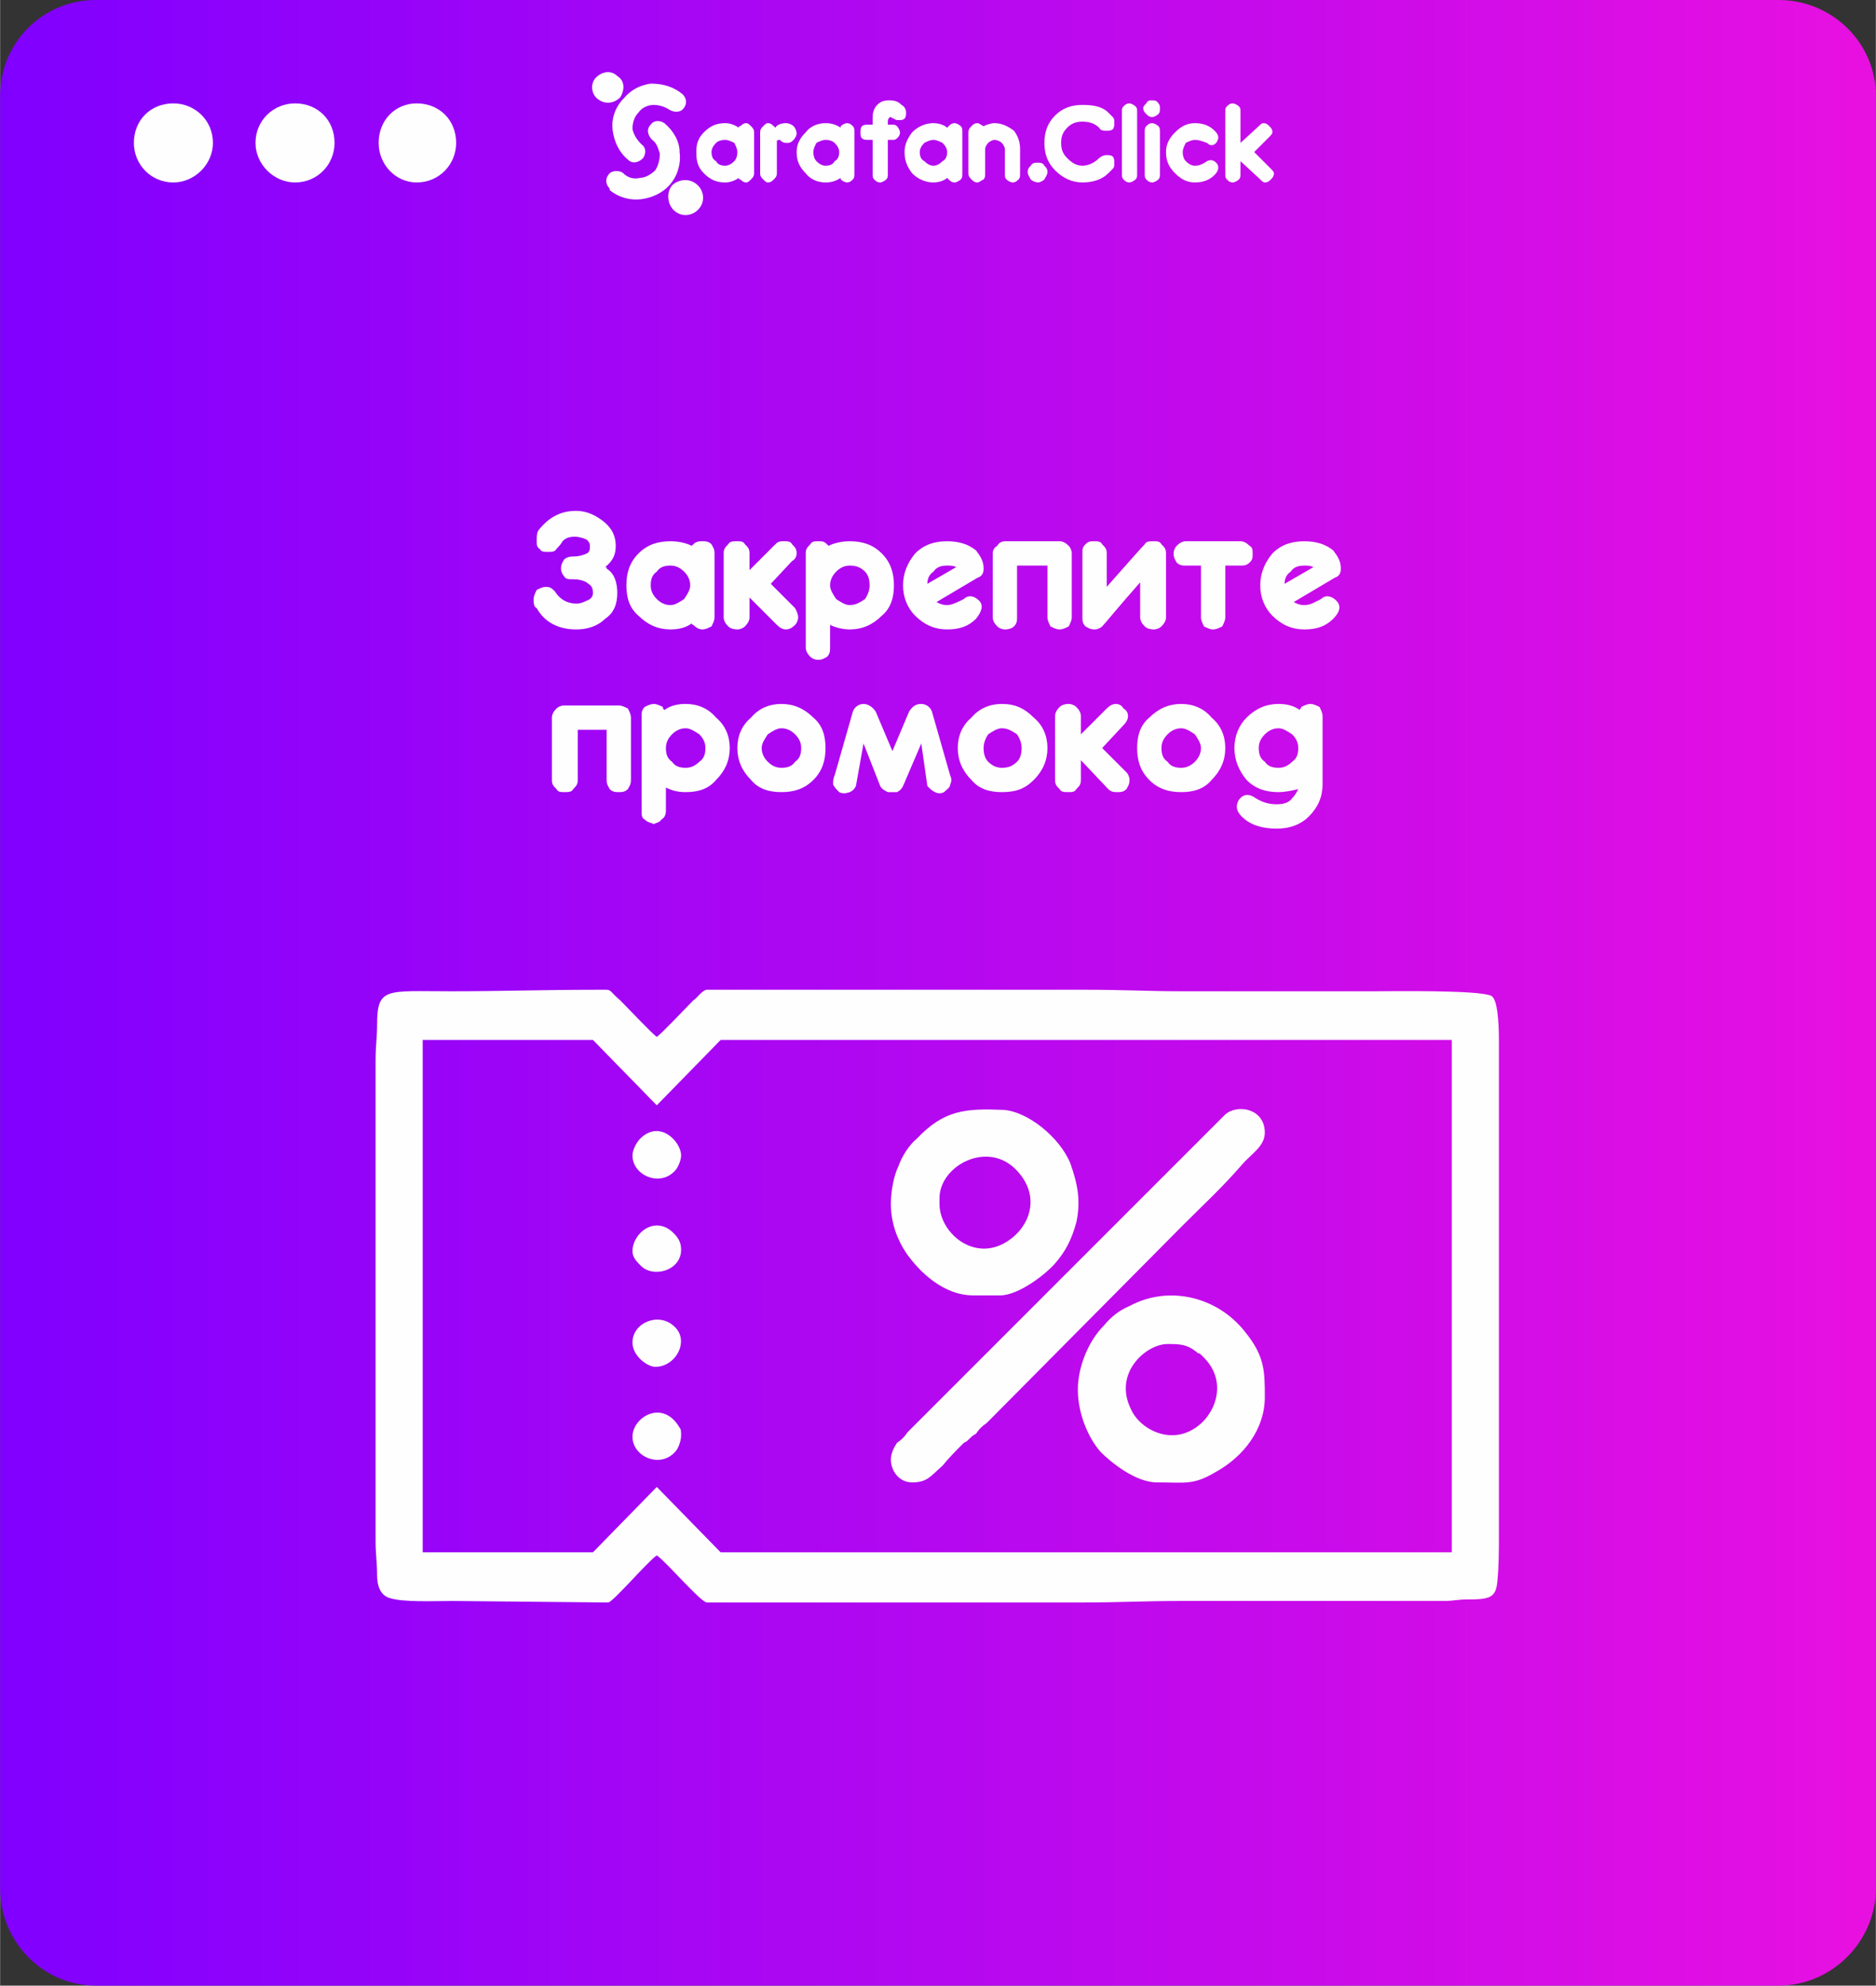 <?xml version="1.0" encoding="UTF-8"?> <!-- Creator: CorelDRAW X8 --> <svg xmlns="http://www.w3.org/2000/svg" xmlns:xlink="http://www.w3.org/1999/xlink" xml:space="preserve" width="183.855mm" height="194.556mm" style="shape-rendering:geometricPrecision; text-rendering:geometricPrecision; image-rendering:optimizeQuality; fill-rule:evenodd; clip-rule:evenodd" viewBox="0 0 1234 1306"><rect x="0" y="0" width="1234" height="1306" fill="#333333" stroke="none"/> <defs> <style type="text/css"> <![CDATA[ .fil1 {fill:#FEFEFE} .fil2 {fill:#FEFEFE;fill-rule:nonzero} .fil0 {fill:url(#id0)} ]]> </style> <linearGradient id="id0" gradientUnits="userSpaceOnUse" x1="-0" y1="652.751" x2="1233.7" y2="652.751"> <stop offset="0" style="stop-opacity:1; stop-color:#8000FF"></stop> <stop offset="1" style="stop-opacity:1; stop-color:#E810E1"></stop> </linearGradient> </defs> <g id="_2704183025840"> <path class="fil0" d="M63 0l1107 0c35,0 64,28 64,63l0 1179c0,35 -29,64 -64,64l-1107 0c-35,0 -63,-29 -63,-64l0 -1179c0,-35 28,-63 63,-63z"></path> <path class="fil1" d="M460 137c-4,5 -11,6 -16,2 -5,-4 -6,-12 -2,-17 4,-4 11,-5 16,-1 5,4 6,11 2,16zm-31 -45c-3,-3 -4,-7 -1,-10 2,-3 6,-3 9,-1 6,5 10,12 10,19 1,7 -1,15 -6,21l0 0c-5,6 -12,9 -19,10 -7,1 -15,-1 -21,-6l0 -1c-3,-3 -3,-7 0,-10 2,-2 7,-2 9,0 3,3 7,4 11,3 3,0 7,-2 10,-5l0 0c2,-3 3,-7 3,-11 -1,-3 -2,-7 -5,-9zm-37 -41c-4,4 -3,11 1,14 5,4 11,3 15,-1 3,-5 3,-11 -2,-14 -4,-4 -10,-3 -14,1zm57 11c3,3 3,7 0,10 -2,2 -6,2 -9,0 -3,-2 -7,-3 -10,-3 -4,0 -8,2 -10,5l0 0c-3,3 -4,7 -4,11 1,4 3,7 6,10 3,2 3,6 1,9 -3,3 -7,4 -10,1 -6,-5 -9,-12 -10,-19 -1,-7 1,-14 6,-20l1 -1c5,-6 11,-9 18,-10 8,0 15,2 21,7l0 0zm28 47c2,0 4,-1 6,-3 1,-1 2,-3 2,-6 0,-2 -1,-4 -2,-6 -2,-1 -4,-2 -6,-2 -3,0 -5,1 -6,2 -2,2 -3,4 -3,6 0,3 1,5 3,6 1,2 3,3 6,3zm9 8c-3,2 -6,3 -9,3 -6,0 -10,-2 -14,-6 -4,-4 -5,-8 -5,-14 0,-5 1,-9 5,-13 4,-4 8,-6 14,-6 3,0 6,1 9,3 0,-1 0,-1 1,-1 1,-1 2,-2 4,-2 1,0 2,1 3,2 1,1 2,2 2,4l0 27c0,2 -1,3 -2,4 -1,1 -2,2 -3,2 -2,0 -3,-1 -4,-2 -1,0 -1,0 -1,-1zm25 -24l0 21c0,2 -1,3 -2,4 -1,1 -2,2 -4,2 -1,0 -2,-1 -3,-2 -1,-1 -2,-2 -2,-4l0 -27c0,-2 1,-3 2,-4 1,-1 2,-2 3,-2 2,0 3,1 5,3 1,-2 4,-3 7,-3 2,0 4,1 5,2 1,1 2,3 2,5 0,1 -1,3 -2,4 -1,1 -2,2 -4,2 -2,0 -3,0 -5,-2 -1,0 -2,0 -2,1zm32 16c3,0 5,-1 6,-3 2,-1 3,-3 3,-6 0,-2 -1,-4 -3,-6 -1,-1 -3,-2 -6,-2 -2,0 -4,1 -6,2 -1,2 -2,4 -2,6 0,3 1,5 2,6 2,2 4,3 6,3zm10 8c-3,2 -6,3 -10,3 -5,0 -10,-2 -13,-6 -4,-4 -6,-8 -6,-14 0,-5 2,-9 6,-13 3,-4 8,-6 13,-6 4,0 7,1 10,3 0,-1 0,-1 0,-1 1,-1 3,-2 4,-2 2,0 3,1 4,2 1,1 1,2 1,4l0 27c0,2 0,3 -1,4 -1,1 -2,2 -4,2 -1,0 -3,-1 -4,-2 0,0 0,0 0,-1zm31 -35l3 0c1,0 2,0 3,1 1,1 2,3 2,4 0,2 -1,3 -2,4 -1,1 -2,1 -3,1l-3 0 0 22c0,2 0,3 -1,4 -1,1 -3,2 -4,2 -2,0 -3,-1 -4,-2 -1,-1 -1,-2 -1,-4l0 -22 -3 0c-1,0 -3,0 -4,-1 -1,-1 -1,-2 -1,-4 0,-1 0,-3 1,-4 1,-1 3,-1 4,-1l3 0 0 -5c0,-3 1,-6 3,-8 2,-2 4,-3 8,-3 4,0 6,1 8,3 2,1 3,3 3,5 0,1 0,3 -1,4 -1,1 -2,1 -4,1 -1,0 -2,0 -3,-1 -1,0 -2,-1 -2,-1 -1,0 -2,1 -2,3l0 2zm30 27c2,0 4,-1 6,-3 2,-1 3,-3 3,-6 0,-2 -1,-4 -3,-6 -2,-1 -4,-2 -6,-2 -2,0 -4,1 -6,2 -2,2 -3,4 -3,6 0,3 1,5 3,6 2,2 4,3 6,3zm9 8c-2,2 -6,3 -9,3 -5,0 -10,-2 -14,-6 -3,-4 -5,-8 -5,-14 0,-5 2,-9 5,-13 4,-4 9,-6 14,-6 3,0 7,1 9,3 1,-1 1,-1 1,-1 1,-1 2,-2 4,-2 1,0 3,1 4,2 1,1 1,2 1,4l0 27c0,2 0,3 -1,4 -1,1 -3,2 -4,2 -2,0 -3,-1 -4,-2 0,0 0,0 -1,-1zm25 -19l0 16c0,2 0,3 -1,4 -2,1 -3,2 -4,2 -2,0 -3,-1 -4,-2 -1,-1 -2,-2 -2,-4l0 -27c0,-2 1,-3 2,-4 1,-1 2,-2 4,-2 1,0 2,1 4,2 0,0 0,0 0,0 2,-1 5,-2 7,-2 5,0 9,2 13,5 3,4 4,8 4,12l0 16c0,2 0,3 -1,4 -1,1 -2,2 -4,2 -1,0 -3,-1 -4,-2 -1,-1 -1,-2 -1,-4l0 -16c0,-1 -1,-3 -2,-4 -1,-1 -3,-2 -5,-2 -1,0 -3,1 -4,2 -1,1 -2,3 -2,4zm35 22c-2,0 -4,-1 -5,-2 -1,-2 -2,-3 -2,-5 0,-2 1,-3 2,-4 1,-2 3,-2 5,-2 1,0 3,0 4,2 1,1 2,2 2,4 0,2 -1,3 -2,5 -1,1 -3,2 -4,2zm40 -16c1,-1 3,-2 5,-2 1,0 3,0 4,1 1,1 1,3 1,4 0,2 0,3 -1,4 -1,1 -2,2 -3,3 -4,4 -10,6 -17,6 -7,0 -13,-3 -18,-8 -5,-5 -7,-11 -7,-18 0,-7 2,-13 7,-18 5,-5 11,-7 18,-7 7,0 13,1 17,5 1,1 2,2 3,3 1,1 1,2 1,4 0,1 0,3 -1,4 -1,1 -3,1 -4,1 -2,0 -4,0 -5,-2 -3,-3 -7,-4 -11,-4 -4,0 -7,1 -10,4 -3,3 -4,6 -4,10 0,4 1,7 4,10 3,3 6,5 10,5 4,0 8,-2 11,-5zm25 10c0,2 0,3 -1,4 -1,1 -3,2 -4,2 -2,0 -3,-1 -4,-2 -1,-1 -1,-2 -1,-4l0 -41c0,-1 0,-2 1,-3 1,-1 2,-2 4,-2 1,0 3,1 4,2 1,1 1,2 1,3l0 41zm10 -48c1,0 3,0 4,2 1,1 1,2 1,3 0,2 0,3 -1,4 -1,1 -3,2 -4,2 -2,0 -3,-1 -4,-2 -1,-1 -2,-2 -2,-4 0,-1 1,-2 2,-3 1,-2 2,-2 4,-2zm5 48c0,2 0,3 -1,4 -1,1 -3,2 -4,2 -2,0 -3,-1 -4,-2 -1,-1 -1,-2 -1,-4l0 -27c0,-2 0,-3 1,-4 1,-1 2,-2 4,-2 1,0 3,1 4,2 1,1 1,2 1,4l0 27zm23 6c-5,0 -9,-2 -13,-6 -4,-4 -6,-8 -6,-14 0,-5 2,-9 6,-13 4,-4 8,-6 13,-6 6,0 10,2 13,5 3,3 3,5 1,8 -2,2 -4,2 -6,0 -3,-1 -5,-2 -8,-2 -2,0 -4,1 -6,2 -1,2 -2,4 -2,6 0,3 1,5 2,6 2,2 4,3 6,3 3,0 5,-1 8,-3 2,-1 4,-1 6,1 2,2 2,5 -1,8 -3,3 -7,5 -13,5zm30 -14l0 8c0,2 0,3 -1,4 -1,1 -3,2 -4,2 -2,0 -3,-1 -4,-2 -1,-1 -1,-2 -1,-4l0 -41c0,-1 0,-2 1,-3 1,-1 2,-2 4,-2 1,0 3,1 4,2 1,1 1,2 1,3l0 21 12 -11c1,-1 2,-2 3,-2 2,0 3,1 4,2 1,1 2,2 2,4 0,1 -1,2 -2,3l-10 10 11 11c1,1 2,2 2,3 0,2 -1,3 -2,4 -1,1 -2,2 -4,2 -1,0 -2,-1 -3,-2l-13 -12z"></path> <g> <path class="fil1" d="M114 68c14,0 26,11 26,26 0,14 -12,26 -26,26 -15,0 -26,-12 -26,-26 0,-15 11,-26 26,-26z"></path> <path class="fil1" d="M194 68c15,0 26,11 26,26 0,14 -11,26 -26,26 -14,0 -26,-12 -26,-26 0,-15 12,-26 26,-26z"></path> <path class="fil1" d="M274 68c15,0 26,11 26,26 0,14 -11,26 -26,26 -14,0 -25,-12 -25,-26 0,-15 11,-26 25,-26z"></path> </g> <path class="fil1" d="M390 684l42 43 42 -43 482 0 -1 0 0 337 -481 0 -42 -43 -42 43 -112 0 0 -337 18 0 94 0zm26 139c0,4 3,7 5,9 8,9 27,4 27,-10 0,-5 -2,-8 -5,-11 -12,-12 -27,0 -27,12zm0 60c0,9 10,16 15,16 14,0 23,-18 12,-27 -10,-9 -27,-2 -27,11zm0 -123c0,13 18,21 28,10 2,-2 4,-7 4,-10 0,-9 -14,-24 -27,-11 -2,2 -5,7 -5,11zm0 185c0,13 18,21 28,10 2,-2 4,-7 4,-11 0,-2 0,-4 -1,-5 -11,-19 -31,-7 -31,6zm355 -1c-12,0 -23,-8 -27,-17 -12,-24 10,-43 24,-43 8,0 13,0 20,6 1,0 2,1 2,1l2 2c20,20 2,51 -21,51zm-62 -30c0,16 7,32 15,41 7,7 23,20 37,20 19,0 24,2 39,-7 18,-10 32,-28 32,-49 0,-17 0,-27 -13,-43 -18,-23 -50,-31 -76,-17 -7,3 -12,7 -17,13 -10,10 -17,27 -17,42zm-91 -122l0 -4c0,-21 31,-38 50,-19 18,18 9,40 -8,49 -21,11 -42,-8 -42,-26zm-32 0c0,12 4,23 10,32 9,13 25,28 44,28l18 0c12,0 30,-14 36,-21 7,-8 11,-16 14,-27 3,-14 1,-25 -4,-39 -7,-17 -28,-34 -44,-35 -25,-1 -39,0 -57,19 -5,4 -10,12 -12,18 -3,6 -5,16 -5,25zm0 168c0,7 5,15 14,15 10,0 12,-4 20,-11 4,-5 9,-10 14,-15 2,-1 2,-1 4,-3 1,-1 2,-2 4,-3 2,-3 4,-5 7,-7l129 -130c13,-13 27,-26 39,-40 6,-7 15,-12 15,-21 0,-16 -18,-19 -26,-12l-195 195c-5,5 -9,9 -14,14 -2,3 -4,5 -7,7 -2,3 -4,7 -4,11zm-195 -309l8 0c3,0 3,2 9,7 5,5 21,22 24,24 3,-2 19,-19 24,-24 2,-1 6,-7 9,-7l251 0c22,0 41,1 62,1 42,0 84,0 126,0 9,0 69,-1 77,3 4,2 5,17 5,29l0 12 0 0 0 313c0,11 0,21 -1,31 -1,11 -5,12 -20,12 -6,0 -9,1 -15,1l-174 0c-22,0 -41,1 -63,1 -83,0 -166,0 -248,0 -4,0 -27,-27 -33,-31 -6,4 -29,31 -32,31l-102 -1c-13,0 -33,1 -42,-2 -6,-2 -8,-8 -8,-15 0,-8 -1,-14 -1,-22l0 -317c0,-9 1,-15 1,-23 0,-25 6,-22 49,-22 31,0 62,-1 94,-1z"></path> <path class="fil2" d="M398 373c1,0 1,0 1,1 5,3 7,9 7,16 0,7 -2,13 -8,17 -5,5 -12,7 -19,7 -12,0 -21,-5 -26,-14 -2,-1 -2,-3 -2,-6 0,-2 1,-4 2,-6 2,-1 4,-2 6,-2 3,0 4,1 6,3 3,5 8,8 14,8 3,0 5,-1 7,-2 3,-1 4,-3 4,-5 0,-3 -1,-5 -3,-6 -2,-2 -6,-3 -10,-3 -3,0 -5,0 -6,-2 -1,-1 -2,-3 -2,-5 0,-3 1,-4 2,-6 1,-1 3,-2 6,-2 4,0 7,-1 9,-2 2,-1 2,-3 2,-5 0,-2 -1,-3 -2,-4 -2,-1 -5,-2 -8,-2 -4,0 -6,1 -8,3 -1,2 -3,4 -4,5 -1,2 -3,2 -6,2 -2,0 -4,0 -5,-2 -2,-1 -2,-3 -2,-5 0,-3 0,-5 1,-7 7,-9 15,-13 25,-13 7,0 13,3 18,7 5,4 8,9 8,16 0,6 -2,10 -7,14zm43 25c3,0 6,-2 9,-4 2,-3 4,-6 4,-9 0,-4 -2,-7 -4,-9 -3,-3 -6,-4 -9,-4 -4,0 -7,1 -9,4 -3,2 -4,5 -4,9 0,3 1,6 4,9 2,2 5,4 9,4zm14 12c-4,3 -9,4 -14,4 -8,0 -15,-3 -21,-9 -6,-5 -8,-12 -8,-20 0,-8 2,-15 8,-21 6,-6 13,-8 21,-8 5,0 10,1 14,3 0,0 1,-1 1,-1 2,-2 4,-2 6,-2 2,0 4,0 6,2 1,2 2,3 2,6l0 42c0,2 -1,4 -2,6 -2,1 -4,2 -6,2 -2,0 -4,-1 -6,-3 0,0 -1,0 -1,-1zm38 -17l0 13c0,2 -1,4 -3,6 -1,1 -3,2 -5,2 -3,0 -5,-1 -6,-2 -2,-2 -3,-4 -3,-6l0 -42c0,-3 1,-4 3,-6 1,-2 3,-2 6,-2 2,0 4,0 5,2 2,2 3,3 3,6l0 11 17 -17c2,-2 3,-2 6,-2 2,0 4,0 5,2 2,2 3,3 3,6 0,2 -1,4 -3,5l-14 15 16 16c1,2 2,4 2,6 0,2 -1,4 -2,5 -2,2 -4,3 -6,3 -2,0 -4,-1 -6,-3l-18 -18zm66 5c4,0 7,-2 10,-4 2,-3 3,-6 3,-9 0,-4 -1,-7 -3,-9 -3,-3 -6,-4 -10,-4 -3,0 -6,1 -9,4 -2,2 -4,5 -4,9 0,3 2,6 4,9 3,2 6,4 9,4zm-14 -39c4,-2 9,-3 14,-3 8,0 15,2 21,8 6,6 8,13 8,21 0,8 -2,15 -8,20 -6,6 -13,9 -21,9 -4,0 -9,-1 -13,-3l0 15c0,2 0,4 -2,6 -2,1 -3,2 -6,2 -2,0 -4,-1 -5,-2 -2,-2 -3,-4 -3,-6l0 -62c0,-3 1,-4 3,-6 1,-2 3,-2 5,-2 3,0 4,0 6,2 0,0 1,1 1,1zm71 37c2,1 4,2 7,2 3,0 7,-2 11,-4 3,-3 7,-2 10,1 3,3 2,7 -2,12 -5,5 -11,7 -19,7 -8,0 -15,-3 -21,-9 -5,-5 -8,-12 -8,-20 0,-8 3,-15 8,-21 6,-6 13,-8 21,-8 8,0 14,2 19,6 3,4 5,7 5,12 0,3 -1,5 -4,6l-27 16zm13 -23c-2,-1 -4,-1 -6,-1 -4,0 -7,1 -9,4 -3,2 -4,5 -4,8l19 -11zm76 -9l0 42c0,2 -1,4 -2,6 -2,1 -4,2 -6,2 -2,0 -4,-1 -6,-2 -1,-2 -2,-4 -2,-6l0 -34 -20 0 0 34c0,2 0,4 -2,6 -1,1 -3,2 -6,2 -2,0 -4,-1 -5,-2 -2,-2 -3,-4 -3,-6l0 -42c0,-2 1,-4 3,-5 1,-2 3,-3 5,-3l36 0c2,0 4,1 6,3 1,1 2,3 2,5zm45 19c-15,17 -23,27 -25,29 -1,1 -3,2 -5,2 -3,0 -4,-1 -6,-2 -2,-2 -2,-4 -2,-6l0 -42c0,-3 0,-4 2,-6 2,-2 3,-2 6,-2 2,0 4,0 5,2 2,2 3,3 3,6l0 22c15,-17 23,-26 25,-28 1,-2 3,-2 6,-2 2,0 4,0 5,2 2,2 3,3 3,6l0 42c0,2 -1,4 -3,6 -1,1 -3,2 -5,2 -3,0 -5,-1 -6,-2 -2,-2 -3,-4 -3,-6l0 -23zm56 -11l0 34c0,2 -1,4 -2,6 -2,1 -4,2 -6,2 -2,0 -4,-1 -6,-2 -1,-2 -2,-4 -2,-6l0 -34 -10 0c-2,0 -4,0 -6,-2 -1,-2 -2,-3 -2,-6 0,-2 1,-4 2,-5 2,-2 4,-3 6,-3l36 0c2,0 4,1 6,3 2,1 2,3 2,5 0,3 0,4 -2,6 -2,2 -4,2 -6,2l-10 0zm45 24c2,1 4,2 7,2 4,0 7,-2 11,-4 3,-3 7,-2 10,1 3,3 3,7 -2,12 -5,5 -11,7 -19,7 -8,0 -15,-3 -21,-9 -5,-5 -8,-12 -8,-20 0,-8 3,-15 8,-21 6,-6 13,-8 21,-8 8,0 14,2 19,6 3,4 5,7 5,12 0,3 -1,5 -4,6l-27 16zm13 -23c-2,-1 -4,-1 -6,-1 -4,0 -7,1 -9,4 -3,2 -4,5 -4,8l19 -11zm-449 99l0 41c0,3 -1,4 -2,6 -2,2 -4,2 -6,2 -2,0 -4,0 -6,-2 -1,-2 -2,-3 -2,-6l0 -33 -19 0 0 33c0,3 -1,4 -3,6 -1,2 -3,2 -6,2 -2,0 -4,0 -5,-2 -2,-2 -3,-3 -3,-6l0 -41c0,-2 1,-4 3,-6 1,-1 3,-2 5,-2l36 0c2,0 4,1 6,2 1,2 2,4 2,6zm36 33c3,0 6,-1 9,-4 3,-2 4,-5 4,-9 0,-3 -1,-6 -4,-9 -3,-2 -6,-4 -9,-4 -4,0 -7,2 -9,4 -3,3 -4,6 -4,9 0,4 1,7 4,9 2,3 5,4 9,4zm-14 -38c4,-3 9,-4 14,-4 8,0 15,3 20,9 6,5 9,12 9,20 0,8 -3,15 -9,21 -5,6 -12,8 -20,8 -5,0 -9,-1 -13,-3l0 15c0,3 -1,5 -3,6 -1,2 -3,2 -5,3 -2,-1 -4,-1 -6,-3 -2,-1 -2,-3 -2,-6l0 -62c0,-2 0,-4 2,-6 2,-1 4,-2 6,-2 2,0 4,1 6,2 0,1 0,1 1,2zm77 54c-8,0 -15,-2 -20,-8 -6,-6 -9,-13 -9,-21 0,-8 3,-15 9,-20 5,-6 12,-9 20,-9 8,0 15,3 21,9 6,5 8,12 8,20 0,8 -2,15 -8,21 -6,6 -13,8 -21,8zm0 -16c4,0 7,-1 9,-4 3,-2 4,-5 4,-9 0,-3 -1,-6 -4,-9 -2,-2 -5,-4 -9,-4 -3,0 -6,2 -9,4 -2,3 -4,6 -4,9 0,4 2,7 4,9 3,3 6,4 9,4zm84 -37c2,-3 4,-5 8,-5 3,0 6,2 7,5l12 42c1,2 1,4 0,6 0,2 -2,3 -4,5 -2,1 -4,1 -6,0 -2,-1 -3,-2 -5,-4l-4 -28 -12 28c-1,2 -2,3 -4,4 -1,0 -2,0 -3,0 -1,0 -2,0 -3,0 -2,-1 -4,-2 -5,-4l-11 -28 -5 28c-1,2 -2,3 -4,4 -3,1 -5,1 -7,0 -2,-2 -3,-3 -4,-5 0,-2 0,-4 1,-6l12 -42c1,-3 4,-5 7,-5 3,0 6,2 8,5l11 26 11 -26zm61 53c-8,0 -15,-2 -20,-8 -6,-6 -9,-13 -9,-21 0,-8 3,-15 9,-20 5,-6 12,-9 20,-9 9,0 15,3 21,9 6,5 9,12 9,20 0,8 -3,15 -9,21 -6,6 -12,8 -21,8zm0 -16c4,0 7,-1 10,-4 2,-2 3,-5 3,-9 0,-3 -1,-6 -3,-9 -3,-2 -6,-4 -10,-4 -3,0 -6,2 -9,4 -2,3 -3,6 -3,9 0,4 1,7 3,9 3,3 6,4 9,4zm52 -5l0 13c0,3 -1,4 -3,6 -1,2 -3,2 -5,2 -3,0 -5,0 -6,-2 -2,-2 -3,-3 -3,-6l0 -42c0,-2 1,-4 3,-6 1,-1 3,-2 6,-2 2,0 4,1 5,2 2,2 3,4 3,6l0 12 17 -17c2,-2 4,-3 6,-3 2,0 4,1 5,3 2,1 3,3 3,5 0,2 -1,4 -3,6l-14 15 16 16c1,1 2,3 2,5 0,3 -1,4 -2,6 -2,2 -4,2 -6,2 -2,0 -4,0 -6,-2l-18 -19zm66 21c-8,0 -15,-2 -21,-8 -6,-6 -8,-13 -8,-21 0,-8 2,-15 8,-20 6,-6 13,-9 21,-9 8,0 15,3 20,9 6,5 9,12 9,20 0,8 -3,15 -9,21 -5,6 -12,8 -20,8zm0 -16c3,0 6,-1 9,-4 2,-2 4,-5 4,-9 0,-3 -2,-6 -4,-9 -3,-2 -6,-4 -9,-4 -4,0 -7,2 -9,4 -3,3 -4,6 -4,9 0,4 1,7 4,9 2,3 5,4 9,4zm64 0c3,0 6,-1 9,-4 3,-2 4,-5 4,-9 0,-3 -1,-6 -4,-9 -3,-2 -6,-4 -9,-4 -4,0 -7,2 -9,4 -3,3 -4,6 -4,9 0,4 1,7 4,9 2,3 5,4 9,4zm13 14c-4,1 -9,2 -13,2 -8,0 -15,-2 -21,-8 -5,-6 -8,-13 -8,-21 0,-8 3,-15 8,-20 6,-6 13,-9 21,-9 5,0 10,1 14,4 0,-1 1,-1 1,-2 2,-1 4,-2 6,-2 2,0 4,1 6,2 1,2 2,4 2,6l0 45c0,8 -3,15 -9,21 -5,5 -12,8 -21,8 -9,0 -16,-2 -21,-6 -5,-4 -7,-8 -4,-13 3,-4 7,-4 11,-1 5,3 9,4 14,4 4,0 8,-1 10,-4 2,-2 3,-4 4,-6z"></path> </g> </svg> 